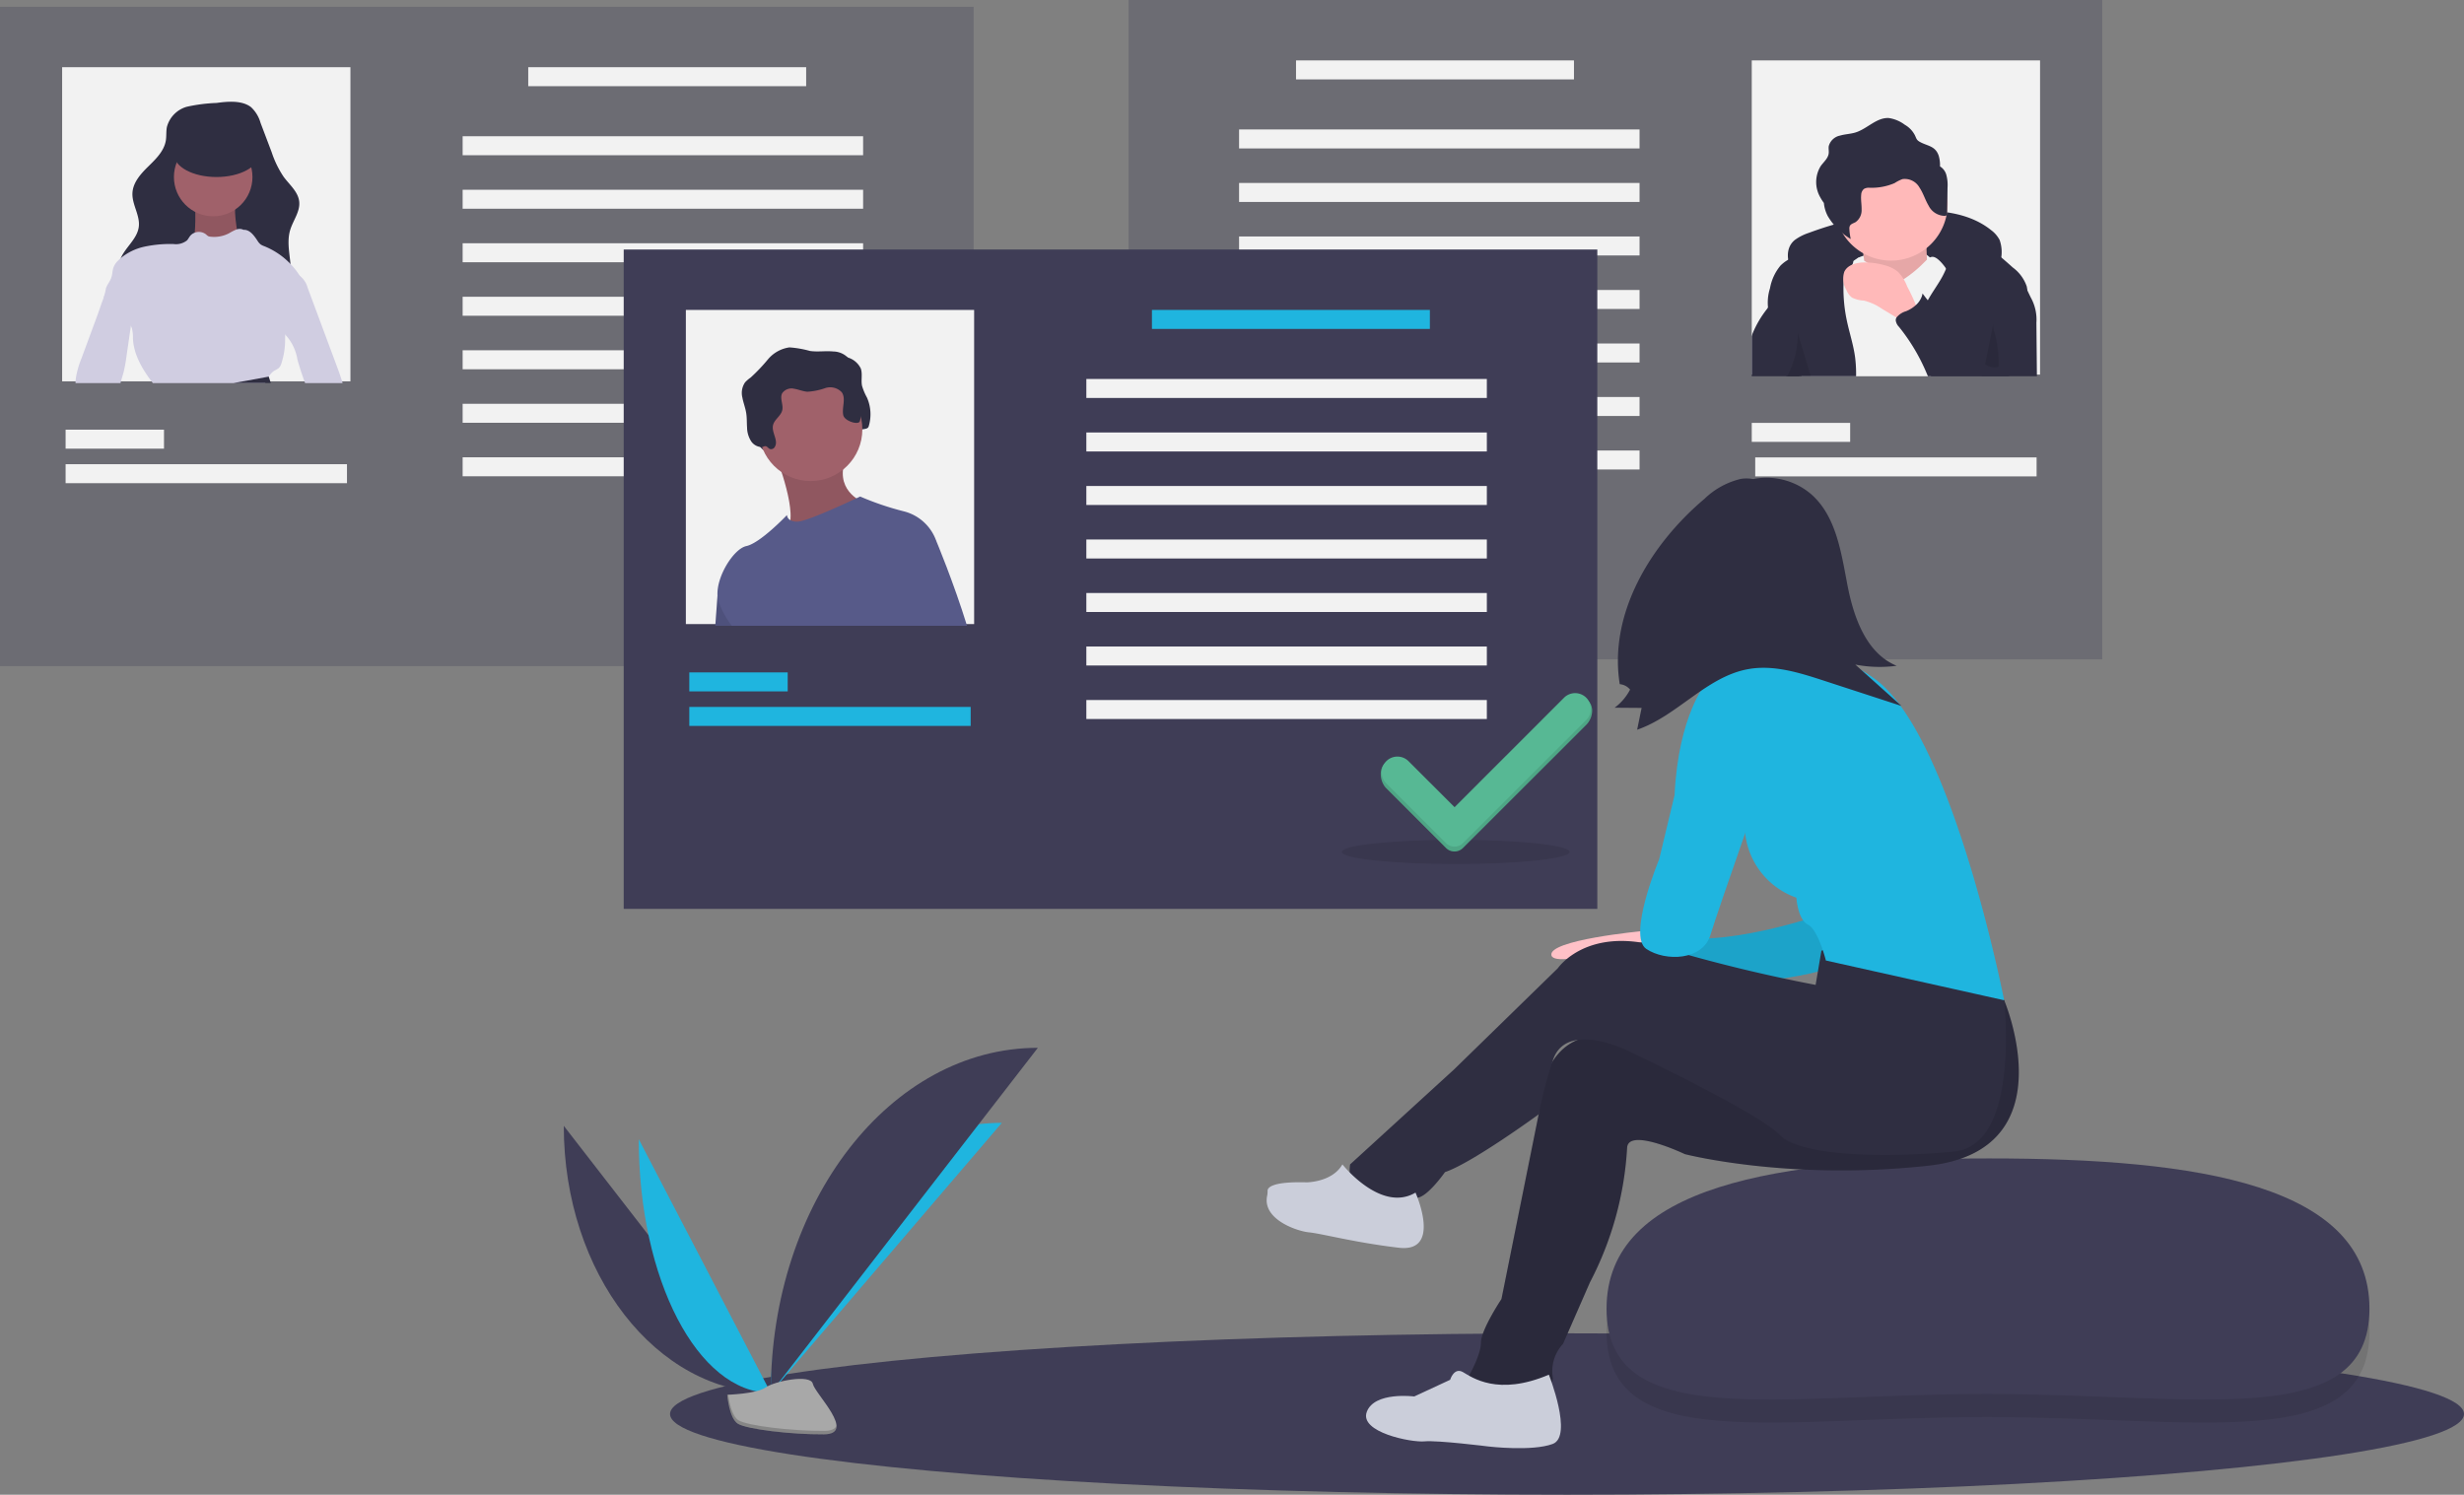 <?xml version="1.0" encoding="UTF-8"?> <svg xmlns="http://www.w3.org/2000/svg" width="409" height="248.135" viewBox="0 0 409 248.135"><rect x="0" y="0" width="409" height="248.135" fill="#808080" stroke="none"/><ellipse cx="148.89" cy="13.396" rx="148.89" ry="13.396" transform="translate(111.221 221.342)" fill="#3f3d56"></ellipse><rect width="161.609" height="109.458" transform="translate(348.944 109.458) rotate(180)" fill="#3f3d56" opacity="0.3"></rect><rect width="47.852" height="52.15" transform="translate(290.776 10.029)" fill="#f2f2f2"></rect><rect width="46.133" height="3.152" transform="translate(261.262 13.181) rotate(180)" fill="#f2f2f2"></rect><rect width="16.333" height="3.152" transform="translate(307.109 73.354) rotate(180)" fill="#f2f2f2"></rect><rect width="46.706" height="3.152" transform="translate(338.055 79.085) rotate(180)" fill="#f2f2f2"></rect><rect width="66.477" height="3.152" transform="translate(272.151 24.642) rotate(180)" fill="#f2f2f2"></rect><rect width="66.477" height="3.152" transform="translate(272.151 33.525) rotate(180)" fill="#f2f2f2"></rect><rect width="66.477" height="3.152" transform="translate(272.151 42.408) rotate(180)" fill="#f2f2f2"></rect><rect width="66.477" height="3.152" transform="translate(272.151 51.291) rotate(180)" fill="#f2f2f2"></rect><rect width="66.477" height="3.152" transform="translate(272.151 60.174) rotate(180)" fill="#f2f2f2"></rect><rect width="66.477" height="3.152" transform="translate(272.151 69.056) rotate(180)" fill="#f2f2f2"></rect><rect width="66.477" height="3.152" transform="translate(272.151 77.939) rotate(180)" fill="#f2f2f2"></rect><path d="M842.262,222.088a8.465,8.465,0,0,1,2.317-1.162,59.083,59.083,0,0,1,16.326-3.554c4.854-.344,10.116.065,13.907,3.116a4.782,4.782,0,0,1,1.411,1.644,6.02,6.02,0,0,1,.178,3.35,3.784,3.784,0,0,1-.325,1.261,2.833,2.833,0,0,1-2.857,1.2c-1.091-.116-2.115-.578-3.191-.792a14.265,14.265,0,0,0-2.016-.205l-6.75-.365c-4.2-.227-8.45-.451-12.567.4a12.517,12.517,0,0,0-3.631,1.251c-.94.528-1.574,1.286-2.446.31C841.086,226.819,840.237,223.67,842.262,222.088Z" transform="translate(-544.3 -182.28)" fill="#2f2e41"></path><path d="M868.485,235.016s9.079-4.07,12.522.626-1.878,2.818-1.878,2.818l-5.948,1.878-6.574-1.252Z" transform="translate(-560.063 -192.224)" fill="#f2f2f2"></path><path d="M872.741,225.341s1.252,5.948.313,7.514,5.322,3.757,5.322,3.757l5.948-2.5s-1.565-9.7,0-11.583Z" transform="translate(-563.849 -185.523)" fill="#ffb9b9"></path><path d="M872.741,225.341s1.252,5.948.313,7.514,5.322,3.757,5.322,3.757l5.948-2.5s-1.565-9.7,0-11.583Z" transform="translate(-563.849 -185.523)" opacity="0.1"></path><path d="M880.074,199.2a9.4,9.4,0,0,1-9.392,9.392,9.167,9.167,0,0,1-1.669-.15,9.391,9.391,0,1,1,11.061-9.242Z" transform="translate(-556.781 -165.328)" fill="#ffb9b9"></path><path d="M876.879,257.078H846.927l.679-2.948,2.94-12.811,3.4-2.3,0,0,1.6-1.08.794-.536s.47.215,1.011.507c.158.089.318.181.479.278,0,0,0,0,0,0a5.612,5.612,0,0,1,.739.513c.043.04.08.074.118.112.6.6,2.335,3.759,5.212,2.14a4.383,4.383,0,0,0,.421-.264,20.861,20.861,0,0,0,2.14-1.7c.6-.553,1-.98,1.318-1.275a2.081,2.081,0,0,1,.487-.361.926.926,0,0,1,.438-.106c.94,0,2.192,1.877,2.192,1.877l.037.109,0,.009,3.951,11.863Z" transform="translate(-547.916 -194.612)" fill="#f2f2f2"></path><path d="M837.919,253.9H847a22.079,22.079,0,0,0-.163-3.141c-.278-2.095-.96-4.112-1.39-6.181a25.991,25.991,0,0,1-.547-5.513c0-.255.009-.513.031-.771a3.528,3.528,0,0,1,.5-1.673c.215-.329.51-.61.739-.926a2.132,2.132,0,0,0,.209-.329v0q.043-.085.077-.175a1.419,1.419,0,0,0,.086-.427,2.613,2.613,0,0,0-1.731-2.246,6.471,6.471,0,0,0-4.055-.163,19.3,19.3,0,0,0-3.811,1.559c-.41.2-.817.407-1.209.636a6,6,0,0,0-1.281.974,8.11,8.11,0,0,0-1.745,3.762,7.953,7.953,0,0,0-.329,3.209c0,.034.011.072.017.106.341,1.785,1.8,3.126,2.573,4.771a10.448,10.448,0,0,1,.481,6.212c-.017.106-.037.212-.057.318h2.53Z" transform="translate(-538.907 -191.437)" fill="#2f2e41"></path><path d="M915.4,238.945a70.952,70.952,0,0,0-2.473,11.464h-12.94q-.507-1.384-1.011-2.771a20.785,20.785,0,0,1-.691-2.132A10.2,10.2,0,0,1,898,242.94c0-.206.009-.415.026-.622a.009.009,0,0,0,0-.011,10.256,10.256,0,0,1,.748-3.172,11.836,11.836,0,0,1,.659-1.338c.6-1.089,1.329-2.115,1.977-3.181a14.576,14.576,0,0,0,1.052-2.04.011.011,0,0,1,0-.009,7.324,7.324,0,0,0,.593-2.851c-.02-1.264-2.158-3.467.166-3.255,3.172.287,5.9,2.112,8.381,4.192.662.556,1.31,1.132,1.943,1.7a6.529,6.529,0,0,1,2.31,3.132,3.356,3.356,0,0,1,.083.625,8.572,8.572,0,0,1-.536,2.837Z" transform="translate(-579.438 -187.944)" fill="#2f2e41"></path><path d="M875.638,243.658a7,7,0,0,0-1.469-2.369,5.45,5.45,0,0,0-2.244-1.137,12.274,12.274,0,0,0-3.292-.472c-1.326-.008-2.863.347-3.426,1.548a3.653,3.653,0,0,0,.35,3.034,2.975,2.975,0,0,0,.928,1.254,5.151,5.151,0,0,0,1.989.5,9.175,9.175,0,0,1,2.94,1.332l2.322,1.4,3.989,2.411c-.105-.064-.068-2.8-.19-3.247A31.575,31.575,0,0,0,875.638,243.658Z" transform="translate(-559.07 -196.113)" fill="#ffb9b9"></path><path d="M874.93,186.424a2.384,2.384,0,0,0-1.034-1.35,5.471,5.471,0,0,0-.219-1.781c-.569-1.681-1.916-1.585-3.187-2.328-.552-.323-.518-.608-.8-1.137a4.223,4.223,0,0,0-1.626-1.66,5.854,5.854,0,0,0-2.641-1.121c-2.028-.138-3.583,1.769-5.521,2.381-.854.27-1.772.281-2.631.536a2.42,2.42,0,0,0-1.843,1.751c-.059.409.045.829-.015,1.238-.119.813-.833,1.383-1.31,2.052a5.055,5.055,0,0,0-.091,5.179,7.28,7.28,0,0,0,.609.953,5.864,5.864,0,0,0,.643,2.177,10.851,10.851,0,0,0,3.817,3.812,9.01,9.01,0,0,1-.225-1.625,1.121,1.121,0,0,1,.069-.539c.169-.353.616-.448.957-.641a2.418,2.418,0,0,0,1-2.1c.02-.811-.152-1.624-.067-2.431a1.329,1.329,0,0,1,.455-.977,1.571,1.571,0,0,1,.857-.2,9.678,9.678,0,0,0,4.232-.769,6.273,6.273,0,0,1,1.317-.666,2.8,2.8,0,0,1,2.816,1.407c.625.93.936,2.036,1.512,3a3.043,3.043,0,0,0,2.686,1.7.446.446,0,0,0,.333-.148.5.5,0,0,0,.061-.284l.062-4.259A6.438,6.438,0,0,0,874.93,186.424Z" transform="translate(-551.874 -157.448)" fill="#2f2e41"></path><path d="M832.921,259.567q.305,2.514.37,5.046h-7.88v-6.622c.04-.16.083-.318.135-.476a17.021,17.021,0,0,1,2.424-4.112c.043-.066.089-.132.132-.2a10.757,10.757,0,0,0,.98-1.768c.129-.3.335-1.774.553-1.9.934-.542,1.693,1.774,1.823,2.289.458,1.837.857,3.691,1.158,5.562Q832.791,258.476,832.921,259.567Z" transform="translate(-534.635 -202.147)" fill="#2f2e41"></path><path d="M911.284,261.767H893.195c-.155-.364-.307-.728-.467-1.089a31.834,31.834,0,0,0-4.338-7.115,1.883,1.883,0,0,1-.536-1.063.9.9,0,0,1,.118-.478,3.125,3.125,0,0,1,1.593-1.057,5.491,5.491,0,0,0,1.656-1.043,3.552,3.552,0,0,0,.957-1.413,3.1,3.1,0,0,0,.12-.487l.252.329c.2.269.41.536.619.8,2.006,2.576,4.209,5.115,6.98,6.642a11.744,11.744,0,0,0,2.281.971.6.6,0,0,0,.481,0,.583.583,0,0,0,.209-.384c.247-1.032.332-2.095.513-3.14a17.887,17.887,0,0,1,1.888-5.439c.513-.954,2.18-4.441,3.238-2.244q.456.95.917,1.906c.192.4.387.805.582,1.209a7.52,7.52,0,0,1,.943,4.212Q911.244,257.331,911.284,261.767Z" transform="translate(-573.177 -199.301)" fill="#2f2e41"></path><path d="M843.161,277.447h1.567l-.888-2.948-1.281-4.249a13.864,13.864,0,0,1-.123,2.152,14.33,14.33,0,0,1-1.249,4.252c-.123.261-.255.524-.361.794Z" transform="translate(-544.149 -214.981)" opacity="0.1"></path><path d="M928.02,265.38a3.063,3.063,0,0,0,.15,1.86,18.735,18.735,0,0,1,.683,5.438.2.2,0,0,1-.231.237,2.5,2.5,0,0,1-2.04-.484Z" transform="translate(-597.082 -211.976)" opacity="0.1"></path><rect width="161.609" height="109.458" transform="translate(0 1.127)" fill="#3f3d56" opacity="0.3"></rect><rect width="47.852" height="52.15" transform="translate(10.315 11.156)" fill="#f2f2f2"></rect><rect width="46.133" height="3.152" transform="translate(87.681 11.156)" fill="#f2f2f2"></rect><rect width="16.333" height="3.152" transform="translate(10.889 71.329)" fill="#f2f2f2"></rect><rect width="46.706" height="3.152" transform="translate(10.889 77.06)" fill="#f2f2f2"></rect><rect width="66.477" height="3.152" transform="translate(76.793 22.617)" fill="#f2f2f2"></rect><rect width="66.477" height="3.152" transform="translate(76.793 31.5)" fill="#f2f2f2"></rect><rect width="66.477" height="3.152" transform="translate(76.793 40.383)" fill="#f2f2f2"></rect><rect width="66.477" height="3.152" transform="translate(76.793 49.265)" fill="#f2f2f2"></rect><rect width="66.477" height="3.152" transform="translate(76.793 58.148)" fill="#f2f2f2"></rect><rect width="66.477" height="3.152" transform="translate(76.793 67.031)" fill="#f2f2f2"></rect><rect width="66.477" height="3.152" transform="translate(76.793 75.914)" fill="#f2f2f2"></rect><path d="M196.524,262.8H190.3q-.718-1.93-1.275-3.908A7.808,7.808,0,0,0,187,254.757a7.671,7.671,0,0,1-.874-1.186,5.572,5.572,0,0,1-.55-3.378,8.78,8.78,0,0,1,.16-.957c.272-1.223.728-2.4,1.109-3.59a1.362,1.362,0,0,1,1.112-.92,2.205,2.205,0,0,1,1.215.14,1.508,1.508,0,0,1,.244.126A3.761,3.761,0,0,1,190.73,247q1.947,5.227,3.891,10.453.378,1.014.757,2.034c.372,1,.742,1.994,1.057,3.012C196.467,262.6,196.5,262.7,196.524,262.8Z" transform="translate(-139.657 -199.208)" fill="#d0cde1"></path><path d="M128.45,170.816a4.763,4.763,0,0,0-3.265,3.346c-.147.742-.057,1.514-.18,2.261-.287,1.732-1.646,3.054-2.9,4.282s-2.548,2.656-2.64,4.408c-.1,1.919,1.292,3.717,1.051,5.624-.28,2.215-2.619,3.651-3.2,5.807a5.587,5.587,0,0,0,.866,4.263,12.2,12.2,0,0,0,6.721,4.95,28,28,0,0,0,8.418,1.1c3.459.036,7.215-.261,9.814-2.544a7.862,7.862,0,0,0,2.61-5.118c.247-2.645-.857-5.377-.1-7.922.479-1.6,1.681-3.064,1.5-4.726-.175-1.625-1.595-2.777-2.568-4.089a16.623,16.623,0,0,1-2-4.1l-1.85-4.883a5.667,5.667,0,0,0-1.573-2.6c-1.517-1.179-3.956-.948-5.73-.7A26.808,26.808,0,0,0,128.45,170.816Z" transform="translate(-97.48 -153.084)" fill="#2f2e41"></path><path d="M149.661,212.492s.181,5.432-.362,5.975,2.173,4.164,2.173,4.164l4.888-.181,2.535-1.992-2.173-2.9s-.905-4.707-.181-5.794S149.661,212.492,149.661,212.492Z" transform="translate(-117.26 -178.67)" fill="#a0616a"></path><path d="M149.661,212.492s.181,5.432-.362,5.975,2.173,4.164,2.173,4.164l4.888-.181,2.535-1.992-2.173-2.9s-.905-4.707-.181-5.794S149.661,212.492,149.661,212.492Z" transform="translate(-117.26 -178.67)" opacity="0.1"></path><circle cx="6.518" cy="6.518" r="6.518" transform="translate(28.87 22.869)" fill="#a0616a"></circle><path d="M132.181,250.731h5.284c.2-.358.384-.731.6-1.069v0a2.925,2.925,0,0,1,.963-1.009,3.794,3.794,0,0,0,.713-.427,1.84,1.84,0,0,0,.436-.814,12.61,12.61,0,0,0,.6-3.513c.009-.4,0-.808.023-1.209a5.083,5.083,0,0,1,.12-.931,7.334,7.334,0,0,1,.782-1.771q1.074-1.956,2.155-3.911a2.734,2.734,0,0,0,.146-1.146,2.825,2.825,0,0,0-.464-1.47c-.1-.181-.209-.361-.324-.536a11.9,11.9,0,0,0-1.536-1.96A12.425,12.425,0,0,0,137.3,228a2.537,2.537,0,0,1-.587-.287,2.438,2.438,0,0,1-.539-.645c-.573-.863-1.272-1.834-2.307-1.779a1.418,1.418,0,0,0-1.095-.074,1.5,1.5,0,0,0-.16.052,10.187,10.187,0,0,0-1.149.6,5.334,5.334,0,0,1-3.095.562,1.048,1.048,0,0,1-.361-.092,1.85,1.85,0,0,1-.332-.269,1.911,1.911,0,0,0-1.9-.3,1.725,1.725,0,0,0-.756.533c-.189.238-.321.524-.53.748a2.943,2.943,0,0,1-2.226.6,20.575,20.575,0,0,0-4.891.45,9.3,9.3,0,0,0-3.851,1.863l0,0c-.155.132-.3.266-.441.41a3.271,3.271,0,0,0-.762,1.089c-.218.562-.189,1.195-.387,1.765-.218.639-.7,1.161-.9,1.8a7.249,7.249,0,0,1-.375,1.467l.032.026c1.043.917,1.934,2.12,2.98,3.029a6.014,6.014,0,0,1,1.513,1.691,2.794,2.794,0,0,1,.186.458,7.05,7.05,0,0,1,.155,1.668c.132,2.679,1.585,5.109,3.209,7.241.032.043.063.086.1.126Z" transform="translate(-93.453 -187.138)" fill="#d0cde1"></path><path d="M107.653,257.708q-.37,2.566-.745,5.129a22.349,22.349,0,0,1-.51,2.716c-.149.553-.341,1.095-.476,1.648H98.461a7.153,7.153,0,0,1,.072-.926,15.3,15.3,0,0,1,.931-3.212q1.3-3.516,2.6-7.037c.37-1,.688-2.046,1.095-3.037.072-.183.149-.367.232-.544.433-.951,1.633-.562,2.522-.418a2.4,2.4,0,0,1,.7.2,1.819,1.819,0,0,1,.662.625c.842,1.246.659,2.894.441,4.384Z" transform="translate(-85.925 -203.609)" fill="#d0cde1"></path><path d="M172.777,289.2c.011.04.135.467.338,1.069h-6.221c3.083-.53,5.883-1.072,5.883-1.072Z" transform="translate(-128.165 -226.678)" fill="#2f2e41"></path><ellipse cx="7.061" cy="3.802" rx="7.061" ry="3.802" transform="translate(28.87 21.783)" fill="#2f2e41"></ellipse><rect width="161.609" height="109.458" transform="translate(103.53 41.422)" fill="#3f3d56"></rect><ellipse cx="18.912" cy="2.006" rx="18.912" ry="2.006" transform="translate(222.73 139.419)" opacity="0.1"></ellipse><rect width="47.852" height="52.15" transform="translate(113.845 51.451)" fill="#f2f2f2"></rect><path d="M395.935,295.623a.7.7,0,0,0,.823-.34c.662-1.043-.557-2.387-.293-3.594.211-.967,1.31-1.54,1.534-2.5.218-.936-.454-1.992,0-2.839a1.886,1.886,0,0,1,1.99-.722c.744.116,1.451.443,2.2.489a10.806,10.806,0,0,0,2.936-.6,2.626,2.626,0,0,1,2.751.689c.74,1.055-.011,2.524.247,3.787.2,1,1.044,1.833,1.062,2.856.006.364-.95.071-.9.431s-.4.043-.04,0a.716.716,0,0,0,.544-.647c.043-.3.607-.4.6-.7-.015-.71,1.269-.231,1.48-.909a6.875,6.875,0,0,0-.281-4.8,9.61,9.61,0,0,1-.819-1.951c-.189-.941.108-1.952-.2-2.861a3.484,3.484,0,0,0-3.094-1.975c-1.288-.127-2.6.1-3.877-.087a16.888,16.888,0,0,0-3.415-.593,5.673,5.673,0,0,0-3.559,1.985,29.9,29.9,0,0,1-2.872,3.02,5.629,5.629,0,0,0-.921.793,3.093,3.093,0,0,0-.458,2.508c.155.864.492,1.688.634,2.554.134.814.092,1.645.15,2.468a4.338,4.338,0,0,0,.724,2.329,2.2,2.2,0,0,0,1.711.894c.232.005.427-.2.661-.149C395.549,295.227,395.676,295.5,395.935,295.623Z" transform="translate(-266.681 -220.228)" fill="#2f2e41"></path><path d="M375.913,383.447c.209-2.868.367-5.012.367-5.012l1.352-3.565,4.341,8.576Z" transform="translate(-257.182 -279.559)" fill="#575a89"></path><path d="M375.913,383.447c.209-2.868.367-5.012.367-5.012l1.352-3.565,4.341,8.576Z" transform="translate(-257.182 -279.559)" opacity="0.1"></path><path d="M402.2,319.552s4.048,10.3,1.717,12.266,13-3.312,13-3.312l-.368-1.349s-5.029-1.963-2.576-7.605S402.2,319.552,402.2,319.552Z" transform="translate(-273.406 -243.866)" fill="#a0616a"></path><path d="M402.2,319.552s4.048,10.3,1.717,12.266,13-3.312,13-3.312l-.368-1.349s-5.029-1.963-2.576-7.605S402.2,319.552,402.2,319.552Z" transform="translate(-273.406 -243.866)" opacity="0.1"></path><circle cx="8.586" cy="8.586" r="8.586" transform="translate(125.97 62.684)" fill="#a0616a"></circle><path d="M413.168,348.581l-.095,1.874c-.123,2.427-.344,6.974-.564,12.221H379.224a16.5,16.5,0,0,1-2.118-3.791,4.091,4.091,0,0,1-.249-1.221c-.183-3.252,2.731-7.791,4.788-8.224,2.33-.493,6.745-5.152,6.745-5.152a1.051,1.051,0,0,0,.562.848v0a2.282,2.282,0,0,0,1.155.252c1.438,0,7.765-2.92,9.8-3.874.4-.186.63-.3.63-.3a47.621,47.621,0,0,0,7.238,2.456A7.7,7.7,0,0,1,413.168,348.581Z" transform="translate(-257.76 -258.788)" fill="#575a89"></path><path d="M392.09,293.38a.7.7,0,0,0,.823-.34c.662-1.043-.557-2.387-.293-3.594.211-.967,1.31-1.54,1.534-2.5.218-.936-.454-1.992,0-2.839a1.886,1.886,0,0,1,1.99-.722c.744.116,1.451.443,2.2.489a10.8,10.8,0,0,0,2.937-.6,2.626,2.626,0,0,1,2.751.689c.74,1.055-.011,2.524.247,3.787.2,1,2.536,1.707,2.747,1.029a6.876,6.876,0,0,0-.281-4.8,9.611,9.611,0,0,1-.819-1.951c-.189-.941.108-1.952-.2-2.861a3.484,3.484,0,0,0-3.094-1.975c-1.288-.127-2.6.1-3.877-.087a16.894,16.894,0,0,0-3.414-.592,5.673,5.673,0,0,0-3.559,1.985,29.9,29.9,0,0,1-2.872,3.02,5.629,5.629,0,0,0-.921.793,3.093,3.093,0,0,0-.458,2.508c.155.864.492,1.688.634,2.554.134.814.092,1.645.15,2.468a4.338,4.338,0,0,0,.724,2.329,2.2,2.2,0,0,0,1.711.894c.232.005.427-.2.661-.149C391.7,292.983,391.83,293.261,392.09,293.38Z" transform="translate(-264.308 -218.844)" fill="#2f2e41"></path><path d="M465.014,374.547H455.3c-.739-5.421-1.35-11.089-1.35-11.089l1.963-.86,3.989-2.146s.292.693.762,1.874C461.667,364.85,463.487,369.6,465.014,374.547Z" transform="translate(-305.351 -270.659)" opacity="0.1"></path><path d="M462.211,372.37H451.248c-1.625-5.931-3.226-12.379-3.226-12.379l4.172-3.066,4.906,1.35S459.97,365.109,462.211,372.37Z" transform="translate(-301.691 -268.482)" fill="#575a89"></path><rect width="46.133" height="3.152" transform="translate(191.211 51.451)" fill="#1fb5df"></rect><rect width="16.333" height="3.152" transform="translate(114.418 111.624)" fill="#1fb5df"></rect><rect width="46.706" height="3.152" transform="translate(114.418 117.355)" fill="#1fb5df"></rect><rect width="66.477" height="3.152" transform="translate(180.323 62.913)" fill="#f2f2f2"></rect><rect width="66.477" height="3.152" transform="translate(180.323 71.795)" fill="#f2f2f2"></rect><rect width="66.477" height="3.152" transform="translate(180.323 80.678)" fill="#f2f2f2"></rect><rect width="66.477" height="3.152" transform="translate(180.323 89.561)" fill="#f2f2f2"></rect><rect width="66.477" height="3.152" transform="translate(180.323 98.444)" fill="#f2f2f2"></rect><rect width="66.477" height="3.152" transform="translate(180.323 107.326)" fill="#f2f2f2"></rect><rect width="66.477" height="3.152" transform="translate(180.323 116.209)" fill="#f2f2f2"></rect><path d="M694.938,429.161l-18.172,18.172-7.638-7.638a2.611,2.611,0,0,0-3.692,0l-.274-.41c-1.02,1.02-.745,3.083.274,4.1l9.91,9.91a1.992,1.992,0,0,0,2.817,0l20.466-20.445c1.02-1.019,1.391-2.888.371-3.908h0A3.089,3.089,0,0,0,694.938,429.161Z" transform="translate(-435.325 -312.526)" fill="#57b894"></path><path d="M694.938,429.161l-18.172,18.172-7.638-7.638a2.611,2.611,0,0,0-3.692,0l-.274-.41c-1.02,1.02-.745,3.083.274,4.1l9.91,9.91a1.992,1.992,0,0,0,2.817,0l20.466-20.445c1.02-1.019,1.391-2.888.371-3.908h0A3.089,3.089,0,0,0,694.938,429.161Z" transform="translate(-435.325 -312.526)" opacity="0.1"></path><path d="M695.182,427.243l-18.172,18.172-7.638-7.638a2.611,2.611,0,0,0-3.693,0h0a2.611,2.611,0,0,0,0,3.692l9.91,9.91a1.992,1.992,0,0,0,2.817,0l20.466-20.445a2.61,2.61,0,0,0,0-3.692h0a2.61,2.61,0,0,0-3.691,0Z" transform="translate(-435.568 -311.414)" fill="#57b894"></path><path d="M889.07,663.241c0,20.49-28.56,14.152-63.53,14.152s-63.106,6.338-63.106-14.152,28.557-24.946,63.526-24.946S889.07,642.751,889.07,663.241Z" transform="translate(-495.762 -442.157)" opacity="0.1"></path><path d="M889.07,653.241c0,20.49-28.56,14.152-63.53,14.152s-63.106,6.338-63.106-14.152,28.557-24.946,63.526-24.946S889.07,632.751,889.07,653.241Z" transform="translate(-495.762 -435.985)" fill="#3f3d56"></path><path d="M754.9,525.762l-1.294,1.5s-15.735,1.478-15.1,4.032,18.945-3.406,18.945-3.406Z" transform="translate(-480.982 -372.696)" fill="#ffc1c7"></path><path d="M814.007,522.425s-16.817,5.96-25.97,3.406l4.257,8.515s21.713-.639,25.544-4.47S814.007,522.425,814.007,522.425Z" transform="translate(-511.566 -370.637)" fill="#1fb5df"></path><path d="M814.007,522.425s-16.817,5.96-25.97,3.406l4.257,8.515s21.713-.639,25.544-4.47S814.007,522.425,814.007,522.425Z" transform="translate(-511.566 -370.637)" opacity="0.1"></path><circle cx="11.282" cy="11.282" r="11.282" transform="translate(279.77 83.563)" fill="#ffc1c7"></circle><path d="M823.154,393.011a8.8,8.8,0,0,0,1.462,2.026,18.453,18.453,0,0,0,5.438,4.069,185.308,185.308,0,0,1-19.376,2.881c.687-2.419-.217-5.006-1.432-7.207s-2.764-4.253-3.524-6.649l7.626.2c1.384.037,2.772.079,4.155.011,1.034-.051,2.756-.67,3.721-.442C823.263,388.388,822.263,391.2,823.154,393.011Z" transform="translate(-522.481 -287.574)" fill="#ffc1c7"></path><path d="M784.978,534.516l6.386,7.663s10.643,24.906-12.559,27.46-40.445-1.916-40.445-1.916-9.366-4.47-9.579-1.064a54.892,54.892,0,0,1-6.173,22.351l-4.47,10.218a6.6,6.6,0,0,0-1.7,5.534c.639,3.193-14.262,4.257-14.049,0,0,0,2.129-3.619,2.129-5.747s3.406-7.238,3.406-7.238l6.173-30.653s-.426-15.752,14.049-12.772,35.123-.639,35.123-.639l4.683-16.391Z" transform="translate(-458.695 -376.129)" fill="#2f2e41"></path><path d="M784.978,534.516l6.386,7.663s10.643,24.906-12.559,27.46-40.445-1.916-40.445-1.916-9.366-4.47-9.579-1.064a54.892,54.892,0,0,1-6.173,22.351l-4.47,10.218a6.6,6.6,0,0,0-1.7,5.534c.639,3.193-14.262,4.257-14.049,0,0,0,2.129-3.619,2.129-5.747s3.406-7.238,3.406-7.238l6.173-30.653s-.426-15.752,14.049-12.772,35.123-.639,35.123-.639l4.683-16.391Z" transform="translate(-458.695 -376.129)" opacity="0.1"></path><path d="M729.328,535.426s19.478-7.315,30.334,8.224c0,0,2.767,24.054-8.3,25.119s-25.544.852-28.95-2.767S697.5,552.165,697.5,552.165s-10.7-5.459-12.8,1.634a76.41,76.41,0,0,0-2.312,8.8s-11.069,8.089-15.539,9.579c0,0-2.98,4.257-4.683,4.257s-12.134,2.342-11.069-5.534l17.242-15.752,17.242-16.817s4.9-7.238,17.455-3.406A259.667,259.667,0,0,0,728.37,541.1Z" transform="translate(-426.994 -377.6)" fill="#2f2e41"></path><path d="M688.474,721.075s4.044,10.218.639,11.495-10.644.426-10.644.426-8.515-1.064-10.643-.852-10.856-1.49-9.579-4.9,7.876-2.554,7.876-2.554l5.96-2.767s.639-2.129,2.129-1.277S679.96,724.693,688.474,721.075Z" transform="translate(-431.374 -492.867)" fill="#cbceda"></path><path d="M639.737,635.559s4.47,10-2.767,9.153-12.772-2.342-14.9-2.554c-2.048-.2-7.837-2.182-6.949-6.122a3.5,3.5,0,0,0,.058-.773c0-.529.718-1.567,6.466-1.407,0,0,4.257,0,5.96-2.98C627.6,630.876,633.99,638.965,639.737,635.559Z" transform="translate(-404.776 -437.578)" fill="#cbceda"></path><path d="M805.834,413.782s15.327-9.579,28.1,0S855.219,467,855.219,467l-29.589-6.6s-1.277-5.109-2.98-5.96-1.916-4.47-1.916-4.47a12.816,12.816,0,0,1-8.515-13.411C812.858,425.916,805.834,413.782,805.834,413.782Z" transform="translate(-522.551 -300.949)" fill="#1fb5df"></path><path d="M795.93,421.76h-7.876s-4.683,5.322-5.322,18.732l-2.554,10.643s-5.322,12.772-2.129,14.9,9.366,1.916,10.643-2.342,10-28.95,10-28.95Z" transform="translate(-504.771 -308.501)" fill="#1fb5df"></path><path d="M786.814,333.916a11.4,11.4,0,0,1,11.8,1.934c4.088,3.648,4.913,9.6,5.946,14.981s3.113,11.373,8.184,13.448a21.323,21.323,0,0,1-6.871-.2l7.664,6.868-12.91-4.208c-4.052-1.321-8.307-2.658-12.5-1.912-6.951,1.236-11.79,7.77-18.467,10.066l.742-3.62-4.479-.034a8.774,8.774,0,0,0,2.566-3.007,2.484,2.484,0,0,0-1.714-.9c-1.867-11.647,5.049-23.159,14.061-30.768a13.005,13.005,0,0,1,6.024-3.309c2.29-.374,4.963.649,5.759,2.829" transform="translate(-497.912 -253.753)" fill="#2f2e41"></path><path d="M310.2,614.159c0,24.5,15.371,44.329,34.367,44.329" transform="translate(-216.618 -427.26)" fill="#3f3d56"></path><path d="M399.987,657.685c0-24.778,17.154-44.827,38.352-44.827" transform="translate(-272.042 -426.457)" fill="#1fb5df"></path><path d="M342.729,619.963c0,23.274,9.8,42.108,21.915,42.108" transform="translate(-236.699 -430.842)" fill="#1fb5df"></path><path d="M399.987,637.6c0-31.66,19.827-57.279,44.329-57.279" transform="translate(-272.042 -406.376)" fill="#3f3d56"></path><path d="M381.1,726.546s4.874-.15,6.343-1.2,7.5-2.295,7.862-.618,7.324,8.343,1.822,8.387-12.785-.857-14.252-1.75S381.1,726.546,381.1,726.546Z" transform="translate(-260.382 -495.005)" fill="#a8a8a8"></path><path d="M397.222,736.773c-5.5.044-12.786-.857-14.252-1.75-1.116-.68-1.561-3.12-1.71-4.246l-.163.006s.309,3.931,1.775,4.824,8.749,1.795,14.252,1.75c1.588-.013,2.137-.578,2.107-1.415C399.01,736.448,398.4,736.763,397.222,736.773Z" transform="translate(-260.382 -499.242)" opacity="0.2"></path></svg> 